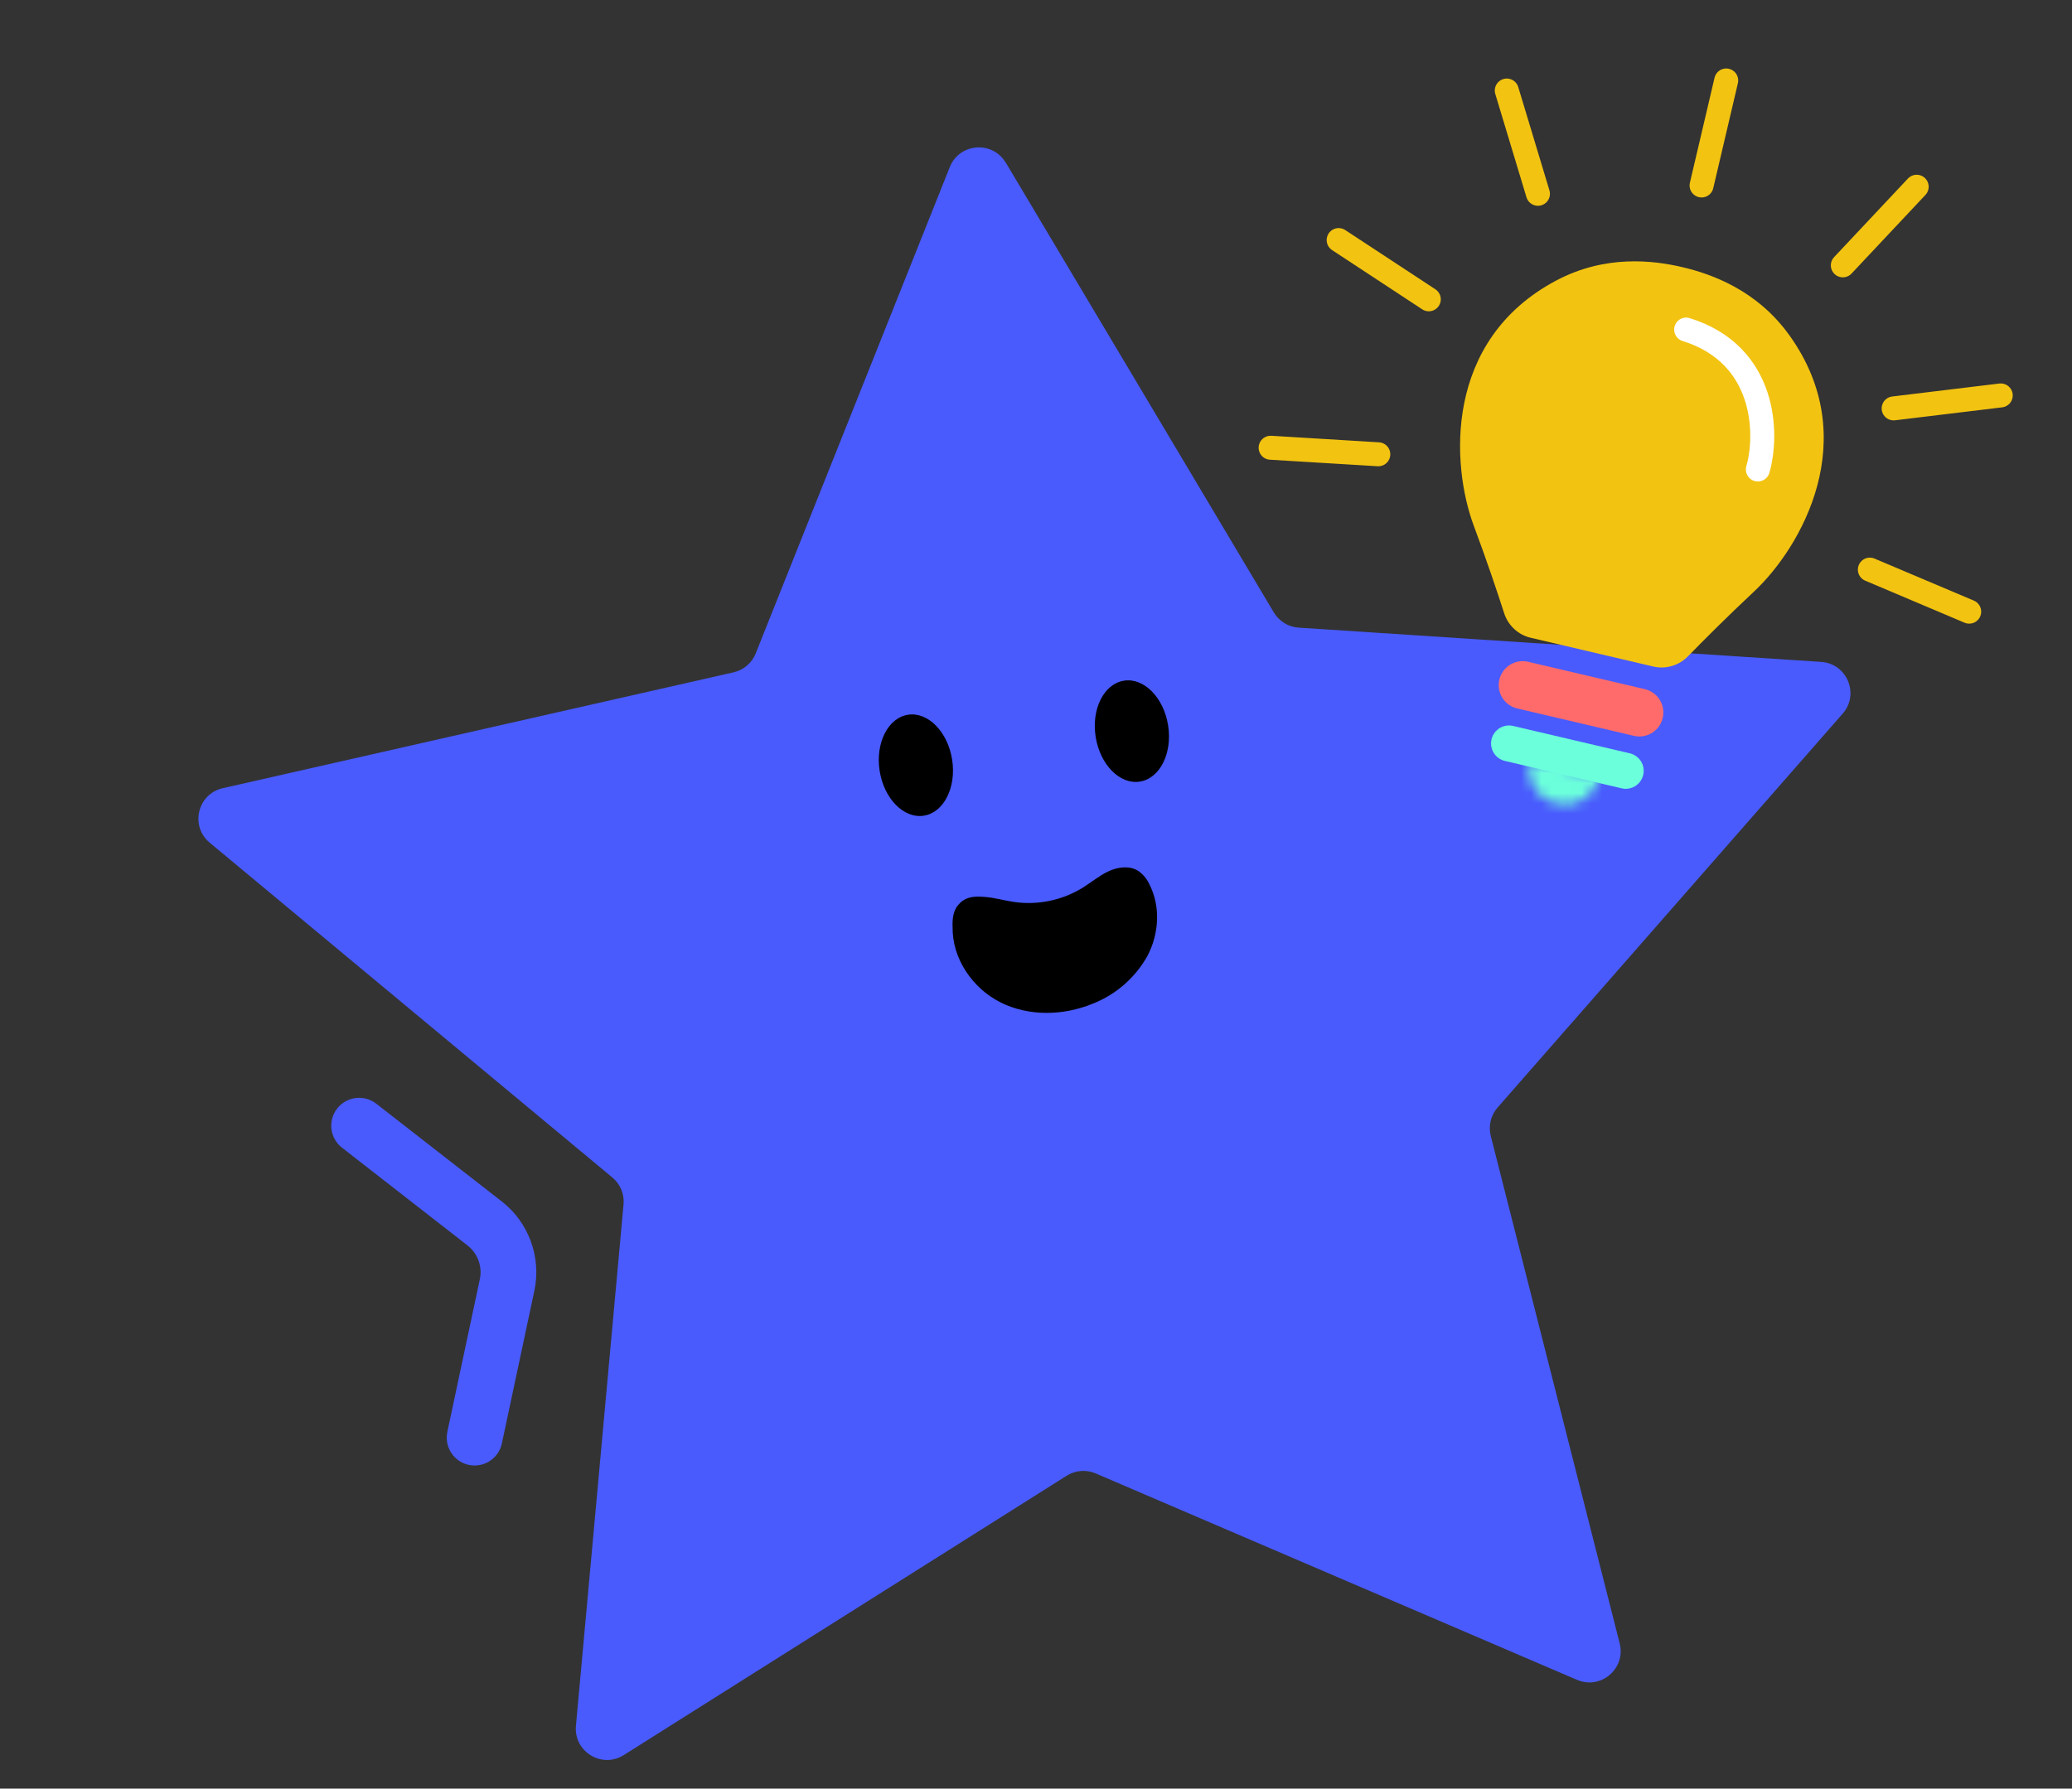 <?xml version="1.0" encoding="utf-8"?>
<svg xmlns="http://www.w3.org/2000/svg" fill="none" height="177" viewBox="0 0 205 177" width="205">
<rect x="0" y="0" width="205" height="177" fill="#333333" stroke="none"/>
<g clip-path="url(#clip0_6453_15170)">
<path d="M99.508 16.088L126.029 60.604C126.553 61.481 127.469 62.044 128.484 62.11L180.186 65.501C182.745 65.667 184.002 68.7 182.309 70.625L148.166 109.604C147.493 110.371 147.245 111.419 147.493 112.406L160.25 162.63C160.878 165.118 158.385 167.246 156.031 166.237L108.409 145.81C107.472 145.407 106.402 145.495 105.536 146.036L61.714 173.682C59.547 175.05 56.751 173.34 56.982 170.787L61.692 119.184C61.786 118.169 61.372 117.176 60.589 116.526L20.749 83.392C18.78 81.754 19.541 78.561 22.045 77.998L72.579 66.533C73.571 66.307 74.393 65.606 74.768 64.663L93.971 16.534C94.92 14.152 98.19 13.893 99.502 16.099L99.508 16.088Z" fill="#495BFD"/>
<path d="M94.201 75.16C94.637 77.923 93.379 80.411 91.405 80.719C89.431 81.034 87.467 79.049 87.032 76.291C86.596 73.539 87.853 71.041 89.828 70.732C91.802 70.418 93.765 72.403 94.201 75.16Z" fill="black"/>
<path d="M115.572 71.787C116.008 74.55 114.756 77.032 112.776 77.346C110.796 77.661 108.839 75.675 108.403 72.918C107.967 70.166 109.219 67.673 111.199 67.359C113.179 67.045 115.137 69.03 115.572 71.787Z" fill="black"/>
<path d="M94.246 91.73C94.218 90.765 94.334 89.954 95.023 89.32C95.713 88.686 96.518 88.691 97.467 88.763C98.41 88.835 99.32 89.105 100.263 89.248C102.651 89.607 105.094 89.105 107.145 87.831C108 87.296 108.794 86.629 109.699 86.21C110.609 85.79 111.75 85.641 112.605 86.177C113.085 86.507 113.465 86.96 113.708 87.489C114.839 89.667 114.679 92.386 113.543 94.565C112.34 96.738 110.416 98.425 108.099 99.33C105.21 100.515 101.796 100.598 99.005 99.203C96.215 97.808 94.191 94.846 94.251 91.73H94.246Z" fill="black"/>
<path d="M46.957 145.025C46.769 145.025 46.576 145.003 46.383 144.965C44.894 144.65 43.946 143.183 44.26 141.694L47.475 126.583C47.74 125.342 47.266 124.035 46.262 123.252L33.837 113.574C32.635 112.636 32.419 110.904 33.357 109.702C34.295 108.5 36.026 108.285 37.228 109.222L49.654 118.901C52.312 120.969 53.575 124.432 52.869 127.73L49.654 142.841C49.378 144.137 48.231 145.025 46.957 145.025Z" fill="#495BFD"/>
<path d="M182.326 26.258L189.633 18.479" stroke="#F2C311" stroke-linecap="round" stroke-width="2.372"/>
<path d="M152.162 19.177L149.078 8.959" stroke="#F2C311" stroke-linecap="round" stroke-width="2.372"/>
<path d="M168.351 18.354L170.789 7.963" stroke="#F2C311" stroke-linecap="round" stroke-width="2.372"/>
<path d="M194.829 60.529L185 56.369" stroke="#F2C311" stroke-linecap="round" stroke-width="2.372"/>
<path d="M125.714 44.308L136.367 44.955" stroke="#F2C311" stroke-linecap="round" stroke-width="2.372"/>
<path d="M162.197 70.508L150.652 67.799" stroke="#FF6B6B" stroke-linecap="round" stroke-width="4.744"/>
<path d="M160.846 76.28L149.301 73.57" stroke="#6BFFDB" stroke-linecap="round" stroke-width="3.558"/>
<path d="M197.951 39.132L187.355 40.414" stroke="#F2C311" stroke-linecap="round" stroke-width="2.372"/>
<path d="M132.444 23.757L141.363 29.619" stroke="#F2C311" stroke-linecap="round" stroke-width="2.372"/>
<path d="M151.436 63.11L157.507 64.535L163.579 65.96C164.822 66.252 166.124 65.856 167.014 64.94C168.535 63.375 170.872 61.037 173.529 58.55C178.212 54.168 184.385 43.435 177.045 33.187C173.834 28.703 169.335 27.114 166.448 26.436C163.562 25.759 158.826 25.18 153.955 27.768C142.822 33.681 143.576 46.04 145.821 52.048C147.094 55.457 148.147 58.59 148.813 60.669C149.203 61.884 150.193 62.819 151.436 63.11Z" fill="#F2C311"/>
<mask fill="white" id="path-16-inside-1_6453_15170">
<path d="M151.335 75.266C151.119 76.185 151.278 77.151 151.775 77.953C152.272 78.755 153.067 79.327 153.986 79.543C154.904 79.758 155.871 79.6 156.673 79.103C157.475 78.606 158.046 77.811 158.262 76.892L154.799 76.079L151.335 75.266Z"/>
</mask>
<path d="M151.335 75.266C151.119 76.185 151.278 77.151 151.775 77.953C152.272 78.755 153.067 79.327 153.986 79.543C154.904 79.758 155.871 79.6 156.673 79.103C157.475 78.606 158.046 77.811 158.262 76.892L154.799 76.079L151.335 75.266Z" fill="#6BFFDB" mask="url(#path-16-inside-1_6453_15170)" stroke="#6BFFDB" stroke-width="2.372"/>
<path d="M173.919 46.46C174.931 42.976 174.772 35.088 166.825 32.614" stroke="white" stroke-linecap="round" stroke-width="2.372"/>
</g>
<defs>
<clipPath id="clip0_6453_15170">
<rect fill="white" height="177" width="205"/>
</clipPath>
</defs>
</svg>